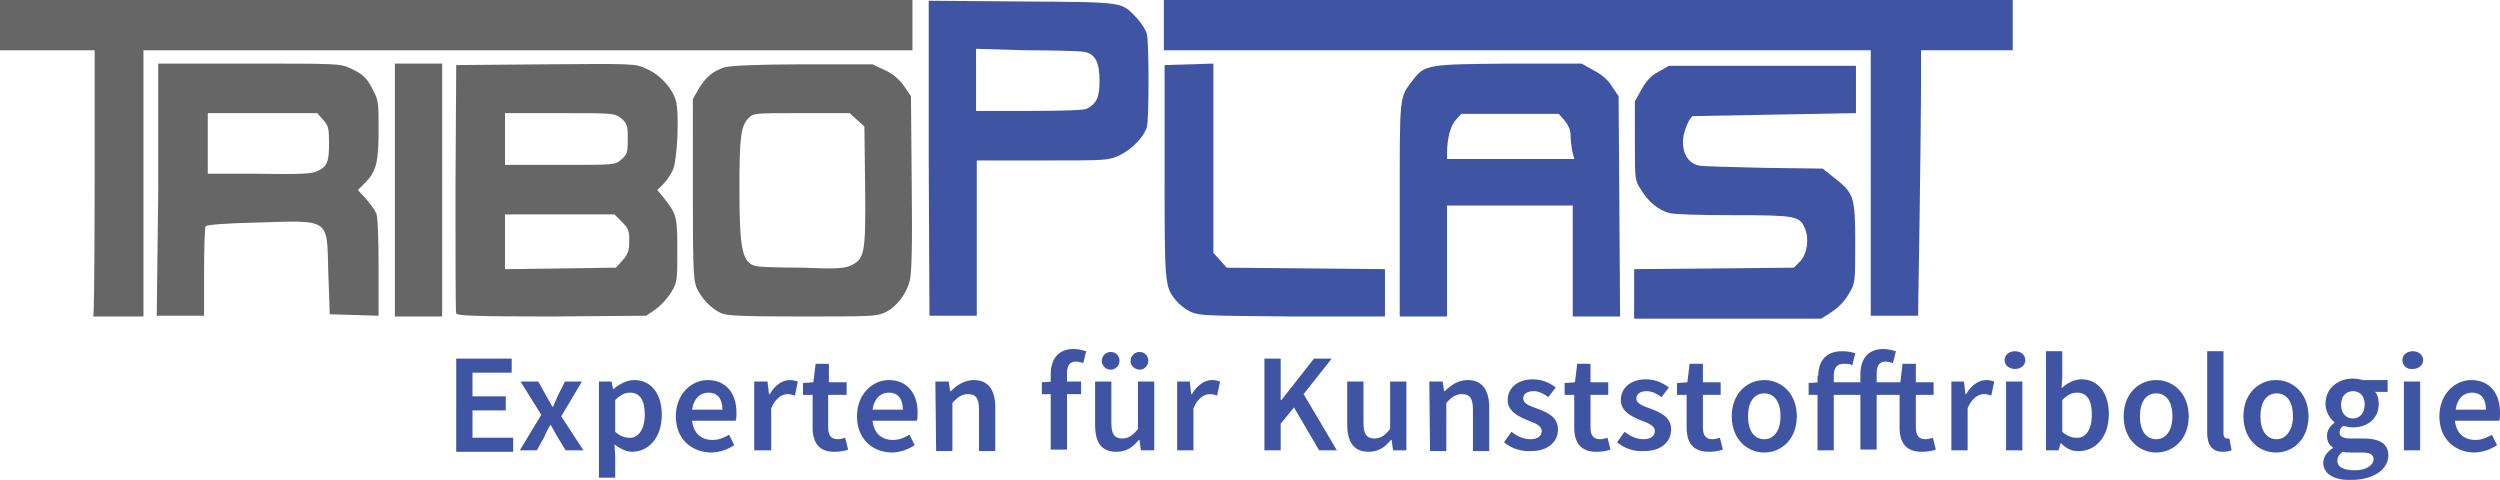 <svg id="TriboPlast_etc." xmlns="http://www.w3.org/2000/svg" viewBox="0 0 338.1 64.9"><style>.st0{fill:#666}.st1{fill:#3f54a3}</style><g id="Tribo"><path id="path3029" class="st0" d="M12.8 24.8v-18H0V0h123.4v6.8h-104v36h-6.8c.2 0 .2-18 .2-18z"/><path id="path3031" class="st0" d="M21.4 25.7V8.6h12.3c11.7 0 12.3 0 13.6.6 1.8.8 2.4 1.4 3.2 3.1.7 1.3.7 1.8.7 5.2 0 4.4-.3 5.6-1.7 7.1l-1.1 1.1 1.1 1.2c.6.7 1.2 1.5 1.4 2 .2.4.3 3.7.3 7.3v6.5l-3.3-.1-3.3-.1-.2-5.6c-.2-7.5.4-7.1-9.8-6.8-4.2.1-6.6.3-6.8.5-.1.2-.2 3-.2 6.2v5.9h-6.4l.2-17zM43 23.1c1.3-.6 1.5-1.3 1.5-3.8 0-2-.1-2.3-.8-3.1l-.8-.9H28.1v8.2h7c5.7.1 7.2 0 7.9-.4z"/><path id="path3033" class="st0" d="M53.4 25.7V8.6h6.4v34.2h-6.4V25.7z"/><path id="path3035" class="st0" d="M61.7 42.4c-.1-.2-.1-7.9-.1-17l.1-16.6 12.1-.1c11.8-.1 12.2-.1 13.6.6 1.9.8 3.5 2.6 4 4.3.5 1.8.2 8-.4 9.4-.3.6-.8 1.4-1.3 1.9l-.8.8.9 1.1c1.7 2.2 1.8 2.4 1.8 7 0 4.1 0 4.3-.8 5.7-.5.8-1.4 1.8-2.1 2.3l-1.3.9-12.8.1c-10.1 0-12.8-.1-12.9-.4zm22.5-7.2c.7-.8.9-1.3.9-2.6 0-1.4-.1-1.7-1-2.6l-1-1H68.3v7.4l7.5-.1 7.5-.1.9-1zM84 21.6c.8-.7.9-.9.9-2.8s-.1-2.1-.9-2.8c-.9-.7-1-.7-8.3-.7h-7.4v7h7.4c7.5 0 7.5 0 8.3-.7z"/><path id="path3037" class="st0" d="M97.4 42.3c-1.3-.7-2.2-1.6-3-3-.6-1.2-.7-1.5-.7-13.6V13.4l.8-1.4c.9-1.5 1.9-2.4 3.5-2.9.7-.2 4.2-.4 10.5-.4h9.5l1.7.8c1.1.5 2 1.3 2.6 2.2l.9 1.3.1 11.9c.1 8.5 0 12.3-.3 13.2-.5 1.8-1.8 3.4-3.2 4.1-1.2.6-1.8.6-11.4.6-8.5 0-10.2-.1-11-.5zm17.7-6.4c1.8-.9 2-1.5 1.9-10.7l-.1-8.1-1-.9-1-.9h-6.5c-6.5 0-6.5 0-7.2.7-1 1.1-1.2 2.5-1.2 9.5 0 8.4.4 10.1 2.3 10.5.3.1 3.1.2 6.2.2 4.6.2 5.7.1 6.6-.3z"/></g><g id="Plast"><path id="path3039" class="st1" d="M125.6 21.4V.1l12.6.1c14.1.1 13.4 0 15.6 2.3.6.7 1.2 1.6 1.3 2.1.3 1.1.3 11.6 0 12.6-.4 1.3-2 3-3.7 3.8-1.5.7-1.7.7-10.4.7h-8.9v21h-6.4l-.1-21.3zm21.4-6.7c1.3-.7 1.7-1.5 1.7-3.8 0-2.5-.6-3.7-2.2-3.9-.5-.1-4-.2-7.8-.2l-6.7-.2V15h7.2c4.6 0 7.4-.1 7.8-.3z"/><path id="path3041" class="st1" d="M253 24.8v-18h-95.6V0h114.8v6.8h-12.4v5.1c0 2.8-.1 10.9-.2 18l-.2 12.8H253V24.8z"/><path id="path3043" class="st1" d="M161.1 42.2c-.7-.3-1.6-1-2-1.5-1.6-1.9-1.6-2.1-1.6-17.6V8.8l3.3-.1 3.3-.1v25.6l.9 1 .9 1 10.7.1 10.7.1v6.4h-12.4c-11.6-.1-12.7-.1-13.8-.6z"/><path id="path3045" class="st1" d="M189.3 28.3c0-15.8-.1-15 1.8-17.5 1.6-2.1 2.1-2.1 13-2.2h9.8l1.6.9c1 .5 2 1.3 2.5 2.2l.9 1.3.1 14.9.1 14.9h-6.4v-15h-17v15h-6.4V28.3zm23.3-8c-.1-.6-.2-1.6-.2-2.1 0-.6-.3-1.3-.8-1.9l-.8-.9h-13.2l-.7.8c-.7.7-1.2 2.5-1.2 4.5v.8h17.2l-.3-1.2z"/><path id="path3047" class="st1" d="M221 39.6v-3.2l10.8-.1 10.8-.1.8-.8c1-1 1.3-3.1.7-4.5-.7-1.7-1.3-1.8-9.7-1.8-4.3 0-8.1-.1-8.7-.3-1.4-.4-2.8-1.5-3.8-3.2-.8-1.2-.8-1.3-.8-6.6v-5.3l.9-1.6c.6-1.1 1.3-1.9 2.3-2.4l1.4-.8H251v6.4l-11 .2c-6 .1-11 .2-11.1.2-.6.5-1.3 2.3-1.3 3.5 0 1.7.8 2.9 2.2 3.2.5.1 4.5.2 8.8.3l7.9.1L248 24c2.7 2.1 2.9 2.5 2.9 8.8 0 5.5 0 5.5-.9 7-.5.9-1.4 1.8-2.3 2.4l-1.4.9H221v-3.5z"/></g><path class="st1" d="M61.7 48.5h7.5v1.9h-5.3v3.2h4.5v1.9h-4.5v3.7h5.5v1.9h-7.7V48.5zm11.5 7.6l-2.8-4.5h2.4l1 1.8c.3.5.6 1.1.9 1.6h.1c.2-.5.5-1.1.7-1.6l.9-1.8h2.3l-2.8 4.7 3 4.6h-2.4l-1.1-1.8c-.3-.5-.6-1.1-.9-1.6h-.1c-.3.5-.6 1.1-.8 1.6l-1 1.8h-2.3l2.9-4.8zm7.7-4.5h1.8l.2 1h.1c.8-.7 1.8-1.2 2.8-1.2 2.3 0 3.7 1.9 3.7 4.7 0 3.2-1.9 5-4 5-.8 0-1.6-.4-2.4-1l.1 1.6v2.9H81v-13h-.1zm6.3 4.5c0-1.9-.6-3-2-3-.7 0-1.3.3-2 1v4.3c.7.6 1.3.8 1.9.8 1.1.1 2.1-1 2.1-3.1zm4.2.2c0-3 2.1-4.9 4.3-4.9 2.5 0 3.9 1.8 3.9 4.4 0 .4 0 .8-.1 1.1h-5.9c.2 1.7 1.2 2.6 2.8 2.6.8 0 1.5-.3 2.2-.7l.7 1.4c-.9.6-2 1-3.2 1-2.7-.1-4.7-1.9-4.7-4.9zm6.3-.9c0-1.4-.6-2.3-1.9-2.3-1.1 0-2 .8-2.2 2.3h4.1zm4.3-3.8h1.8l.2 1.7h.1c.7-1.2 1.7-1.9 2.7-1.9.5 0 .8.1 1.1.2l-.4 1.9c-.3-.1-.6-.2-1-.2-.7 0-1.6.5-2.2 1.9v5.7H102v-9.3zm7.9 6.2v-4.4h-1.3v-1.6l1.4-.1.3-2.5h1.8v2.5h2.4v1.7H112v4.4c0 1.1.4 1.6 1.3 1.6.3 0 .7-.1 1-.2l.4 1.6c-.5.2-1.2.3-1.9.3-2.1 0-2.9-1.3-2.9-3.3zm6-1.5c0-3 2.1-4.9 4.3-4.9 2.5 0 3.9 1.8 3.9 4.4 0 .4 0 .8-.1 1.1h-6c.2 1.7 1.2 2.6 2.8 2.6.8 0 1.5-.3 2.2-.7l.7 1.4c-.9.6-2 1-3.2 1-2.6-.1-4.6-1.9-4.6-4.9zm6.2-.9c0-1.4-.6-2.3-1.9-2.3-1.1 0-2 .8-2.2 2.3h4.1zm4.4-3.8h1.8l.2 1.3h.1c.8-.8 1.8-1.5 3.1-1.5 2 0 2.9 1.4 2.9 3.7V61h-2.2v-5.6c0-1.5-.4-2.1-1.5-2.1-.8 0-1.4.4-2.1 1.2V61h-2.2l-.1-9.4zm14.4.1l1.4-.1h3.9v1.7h-5.3v-1.6zm1.2-1.1c0-1.9.9-3.4 3.1-3.4.7 0 1.3.2 1.7.3l-.4 1.6c-.3-.1-.7-.2-1-.2-.8 0-1.2.5-1.2 1.6v10.3h-2.2V50.6zm6 6.8v-5.8h2.2v5.6c0 1.5.4 2.1 1.5 2.1.8 0 1.4-.4 2.1-1.3v-6.4h2.2v9.3h-1.8l-.2-1.4h-.1c-.8 1-1.7 1.6-3 1.6-2.1 0-2.9-1.3-2.9-3.7zm.9-8.6c0-.6.5-1.2 1.2-1.2s1.2.5 1.2 1.2c0 .6-.5 1.2-1.2 1.2s-1.2-.6-1.2-1.2zm3.9 0c0-.6.5-1.2 1.2-1.2s1.2.5 1.2 1.2c0 .6-.5 1.2-1.2 1.2-.8-.1-1.2-.6-1.2-1.2zm6.2 2.8h1.8l.2 1.7h.1c.7-1.2 1.7-1.9 2.7-1.9.5 0 .8.1 1.1.2l-.4 1.9c-.3-.1-.6-.2-1-.2-.7 0-1.6.5-2.2 1.9v5.7h-2.2v-9.3h-.1zm11.9-3.1h2.2v5.6h.1l4.4-5.6h2.4l-3.8 4.8 4.5 7.6h-2.4l-3.4-5.8-1.8 2.2v3.6H171V48.5zm11.2 8.9v-5.8h2.2v5.6c0 1.5.4 2.1 1.5 2.1.8 0 1.4-.4 2.1-1.3v-6.4h2.2v9.3h-1.8l-.2-1.4h-.1c-.8 1-1.7 1.6-3 1.6-2 0-2.9-1.3-2.9-3.7zm11.1-5.8h1.8l.2 1.3h.1c.8-.8 1.8-1.5 3.1-1.5 2 0 2.9 1.4 2.9 3.7V61h-2.2v-5.6c0-1.5-.4-2.1-1.5-2.1-.8 0-1.4.4-2.1 1.2V61h-2.2l-.1-9.4zm10.1 8.2l1-1.4c.8.6 1.6 1 2.6 1s1.5-.5 1.5-1.1c0-.8-1-1.1-2-1.5-1.2-.5-2.6-1.2-2.6-2.7 0-1.6 1.3-2.8 3.4-2.8 1.3 0 2.3.5 3.1 1.1l-1 1.3c-.7-.5-1.3-.8-2-.8-.9 0-1.4.4-1.4 1 0 .7.9 1 2 1.4 1.3.5 2.7 1.1 2.7 2.8 0 1.6-1.3 2.9-3.6 2.9-1.4.1-2.8-.4-3.7-1.2zm9.5-2v-4.4h-1.3v-1.6l1.4-.1.3-2.5h1.8v2.5h2.4v1.7h-2.4v4.4c0 1.1.4 1.6 1.3 1.6.3 0 .7-.1 1-.2l.4 1.6c-.5.2-1.2.3-1.9.3-2.2 0-3-1.3-3-3.3zm5.8 2l1-1.4c.8.6 1.6 1 2.6 1s1.5-.5 1.5-1.1c0-.8-1-1.1-2-1.5-1.2-.5-2.6-1.2-2.6-2.7 0-1.6 1.3-2.8 3.4-2.8 1.3 0 2.3.5 3.1 1.1l-1 1.3c-.7-.5-1.3-.8-2-.8-.9 0-1.4.4-1.4 1 0 .7.9 1 2 1.4 1.3.5 2.7 1.1 2.7 2.8 0 1.6-1.3 2.9-3.6 2.9-1.5.1-2.8-.4-3.7-1.2zm9.4-2v-4.4h-1.3v-1.6l1.4-.1.3-2.5h1.8v2.5h2.4v1.7h-2.4v4.4c0 1.1.4 1.6 1.3 1.6.3 0 .7-.1 1-.2l.4 1.6c-.5.2-1.2.3-1.9.3-2.2 0-3-1.3-3-3.3zm6.1-1.5c0-3.1 2.1-4.9 4.4-4.9s4.4 1.8 4.4 4.9c0 3.1-2.1 4.9-4.4 4.9s-4.4-1.8-4.4-4.9zm6.6 0c0-1.9-.8-3.1-2.2-3.1-1.4 0-2.2 1.2-2.2 3.1 0 1.9.8 3.1 2.2 3.1 1.4 0 2.2-1.3 2.2-3.1zm16.1 1.5v-4.4h-12.3v-1.6l1.4-.1h11l.3-2.5h1.8v2.5h2.4v1.7h-2.4v4.4c0 1.1.4 1.6 1.3 1.6.3 0 .7-.1 1-.2l.4 1.6c-.5.2-1.2.3-1.9.3-2.2 0-3-1.3-3-3.3zm-11-7c0-1.9 1-3.3 3.2-3.3.7 0 1.4.1 1.8.3l-.4 1.6c-.3-.2-.7-.2-1.2-.2-.8 0-1.3.5-1.3 1.6v10.1h-2.2V50.8h.1zm5.7-.2c0-1.9.9-3.4 3.1-3.4.7 0 1.3.2 1.7.3l-.4 1.6c-.3-.1-.7-.2-1-.2-.8 0-1.2.5-1.2 1.6v10.3h-2.2V50.6zm12.2 1h1.8l.2 1.7h.1c.7-1.2 1.7-1.9 2.7-1.9.5 0 .8.1 1.1.2l-.4 1.9c-.3-.1-.6-.2-1-.2-.7 0-1.6.5-2.2 1.9v5.7h-2.2v-9.3h-.1zm7.3-2.9c0-.7.6-1.2 1.4-1.2s1.4.5 1.4 1.2-.6 1.2-1.4 1.2-1.4-.5-1.4-1.2zm.2 2.9h2.2v9.3h-2.2v-9.3zm7.4 8.3l-.3 1h-1.7V47.5h2.2V51l-.1 1.5c.8-.7 1.7-1.2 2.7-1.2 2.3 0 3.7 1.9 3.7 4.7 0 3.2-1.9 5-4 5-.8.1-1.8-.3-2.5-1.1zm4.2-3.8c0-1.9-.6-3-2-3-.7 0-1.3.3-2 1v4.3c.7.6 1.3.8 1.9.8 1.2.1 2.1-1 2.1-3.1zm4.3.2c0-3.1 2.1-4.9 4.4-4.9s4.4 1.8 4.4 4.9c0 3.1-2.1 4.9-4.4 4.9s-4.4-1.8-4.4-4.9zm6.6 0c0-1.9-.8-3.1-2.2-3.1-1.4 0-2.2 1.2-2.2 3.1 0 1.9.8 3.1 2.2 3.1 1.4 0 2.2-1.3 2.2-3.1zm4.7 2.2v-11h2.2v11.1c0 .5.2.7.5.7h.3l.3 1.6c-.3.1-.6.2-1.2.2-1.5 0-2.1-1-2.1-2.6zm4.9-2.2c0-3.1 2.1-4.9 4.4-4.9s4.4 1.8 4.4 4.9c0 3.1-2.1 4.9-4.4 4.9s-4.4-1.8-4.4-4.9zm6.7 0c0-1.9-.8-3.1-2.2-3.1s-2.2 1.2-2.2 3.1c0 1.9.8 3.1 2.2 3.1 1.3 0 2.2-1.3 2.2-3.1zm4.1 6.3c0-.8.5-1.5 1.3-2v-.1c-.5-.3-.8-.8-.8-1.6 0-.7.5-1.4 1-1.7v-.1c-.6-.5-1.2-1.4-1.2-2.5 0-2.1 1.7-3.4 3.7-3.4.5 0 1 .1 1.4.2h3.3V53h-1.7c.3.3.5.9.5 1.6 0 2.1-1.6 3.2-3.5 3.2-.4 0-.8-.1-1.3-.2-.3.2-.5.5-.5.9 0 .5.4.8 1.5.8h1.7c2.2 0 3.4.7 3.4 2.3 0 1.8-1.9 3.3-5 3.3-2.1.1-3.8-.7-3.8-2.3zm6.8-.5c0-.7-.6-.9-1.6-.9h-1.3c-.5 0-.9 0-1.3-.1-.5.4-.7.8-.7 1.2 0 .9.9 1.3 2.4 1.3s2.5-.7 2.5-1.5zm-1.2-7.4c0-1.2-.7-1.8-1.6-1.8-.9 0-1.6.7-1.6 1.8 0 1.2.7 1.9 1.6 1.9s1.6-.7 1.6-1.9zm5.1-6c0-.7.6-1.2 1.4-1.2.8 0 1.4.5 1.4 1.2s-.6 1.2-1.4 1.2c-.8.1-1.4-.5-1.4-1.2zm.2 2.9h2.2v9.3h-2.2v-9.3zm4.8 4.7c0-3 2.1-4.9 4.3-4.9 2.5 0 3.9 1.8 3.9 4.4 0 .4 0 .8-.1 1.1h-6c.2 1.7 1.2 2.6 2.8 2.6.8 0 1.5-.3 2.2-.7l.7 1.4c-.9.6-2 1-3.2 1-2.6-.1-4.6-1.9-4.6-4.9zm6.3-.9c0-1.4-.6-2.3-1.9-2.3-1.1 0-2 .8-2.2 2.3h4.1z"/></svg>